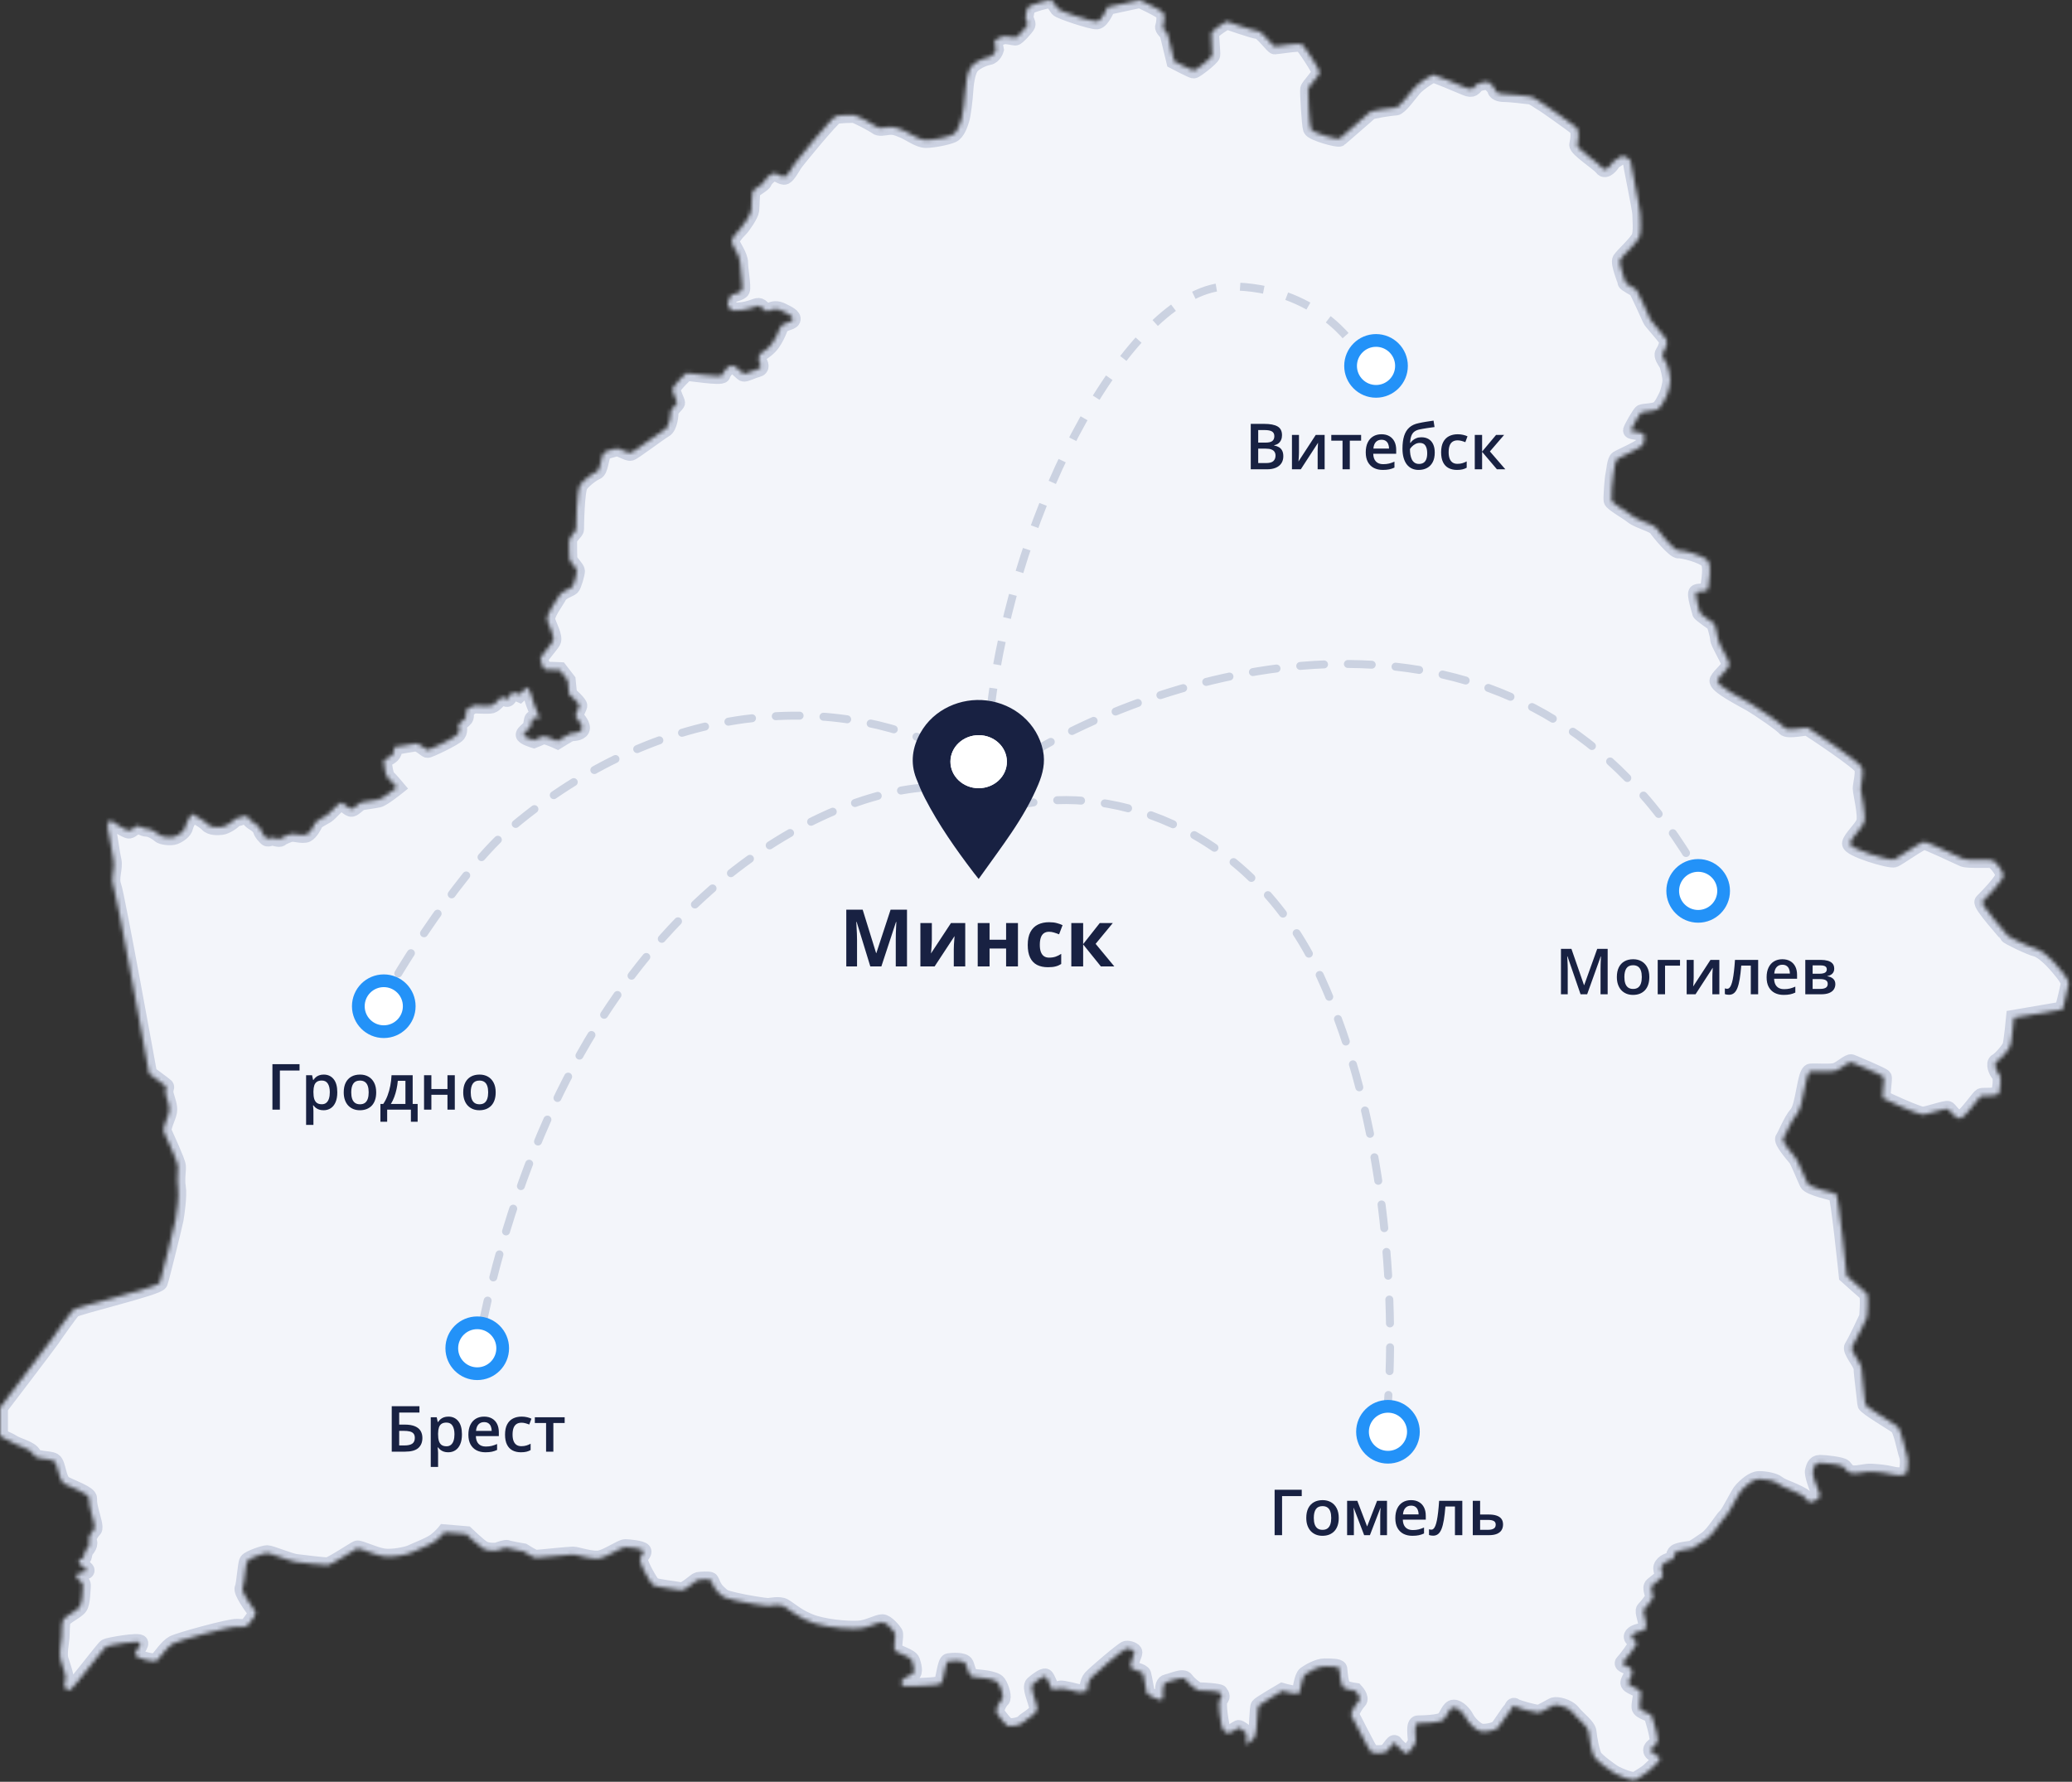 <svg width="521" height="448" viewBox="0 0 521 448" fill="none" xmlns="http://www.w3.org/2000/svg">
<rect x="0" y="0" width="521" height="448" fill="#333333" stroke="none"/>
<mask id="path-1-inside-1_2222_6255" fill="white">
<path d="M27.834 206.151C27.484 206.151 26.784 207.666 27.134 208.482C27.484 209.298 28.067 214.301 28.533 216.283C28.999 218.265 27.717 220.713 28.533 222.802C29.349 224.9 37.5 269.969 37.5 269.969C37.5 269.969 41.347 272.766 41.697 273.116C42.047 273.466 41.347 273.816 41.697 275.215C42.047 276.614 42.746 278.129 42.513 279.528C42.28 280.927 40.764 283.608 41.231 284.648C41.697 285.697 44.611 291.983 44.728 293.149C44.845 294.314 44.378 296.413 44.728 298.502C45.078 300.6 44.378 305.37 44.145 306.652C43.912 307.935 40.648 321.215 40.181 322.488C39.715 323.761 19.216 328.54 18.4 329.356C17.584 330.172 13.737 335.642 13.047 336.691C12.348 337.741 0 353.926 0 353.926V360.561C0 361.61 1.632 361.727 3.031 362.66C4.43 363.592 7.811 364.292 8.384 365.691C8.967 367.09 12.348 366.623 13.504 367.323C14.67 368.022 14.553 372.219 16.302 373.142C18.05 374.075 22.451 375.59 22.403 376.756C22.354 377.922 22.587 378.854 22.937 380.253C23.287 381.652 24.103 384.101 23.637 384.567C23.17 385.033 21.985 386.549 22.403 387.598C22.821 388.647 21.422 389.93 21.422 389.93C21.422 389.93 21.189 390.862 21.072 391.445C20.955 392.028 19.673 391.795 19.79 392.728C19.906 393.66 22.354 394.593 21.655 395.059C20.955 395.525 19.09 395.292 19.207 396.341C19.323 397.391 20.955 397.507 20.839 398.79C20.722 400.072 20.722 402.987 20.023 404.026C19.323 405.075 16.176 406.474 15.826 407.407C15.476 408.34 15.593 410.321 15.476 411.72C15.36 413.119 14.777 415.917 15.243 417.307C15.709 418.705 16.175 420.104 16.409 421.154C16.642 422.203 16.175 422.902 16.175 423.602C16.175 424.301 16.875 425.351 17.691 424.884C18.507 424.418 26.075 414.402 26.658 414.052C27.241 413.702 35.159 412.303 35.275 413.119C35.392 413.935 33.526 415.568 34.109 416.267C34.692 416.966 38.773 418.249 39.579 417.433C40.385 416.617 42.027 414.052 43.543 413.236C45.058 412.42 57.872 408.922 59.611 409.039C61.36 409.156 62.059 409.156 62.759 408.106C63.459 407.057 64.741 405.891 64.041 404.959C63.342 404.026 60.544 400.179 61.01 399.256C61.477 398.323 61.71 393.204 62.176 392.504C62.642 391.805 66.373 390.522 67.189 390.522C68.005 390.522 73.125 392.621 74.407 392.737C75.69 392.854 81.509 393.67 82.442 393.553C83.374 393.437 89.194 389.59 89.777 389.356C90.359 389.123 94.09 390.989 96.412 391.338C98.743 391.688 102.464 390.872 103.397 390.406C104.33 389.939 108.06 388.54 109.449 387.491C110.848 386.442 111.781 385.276 111.781 385.276L117.251 385.742C117.251 385.742 120.282 388.657 121.448 389.356C122.613 390.056 124.712 389.939 125.061 389.823C125.411 389.706 127.16 389.007 127.626 389.24C128.093 389.473 131.59 390.056 131.59 390.056C131.59 390.056 134.155 391.688 134.738 391.688C135.321 391.688 143.005 390.872 144.054 390.872C145.104 390.872 148.951 392.271 150.923 391.805C152.905 391.338 156.276 389.007 157.209 389.007C158.141 389.007 161.405 389.356 161.755 389.939C162.105 390.522 160.939 391.105 160.939 392.271C160.939 393.437 163.62 398.09 164.203 398.557C164.786 399.023 170.139 399.606 171.188 399.839C172.238 400.072 174.919 397.391 175.502 397.274C176.085 397.158 178.3 397.041 178.65 397.274C178.999 397.507 179.233 399.139 180.631 400.422C182.03 401.704 181.914 401.704 184.828 402.404C187.743 403.103 192.396 403.803 193.096 403.803C193.795 403.803 195.894 403.22 197.176 403.919C198.458 404.619 201.023 407.067 204.977 408.233C208.931 409.398 214.76 409.748 216.742 409.398C218.724 409.049 220.822 407.883 221.862 407.883C222.901 407.883 224.66 409.981 225.01 410.564C225.359 411.147 224.543 414.411 225.01 414.994C225.476 415.577 228.973 416.51 229.323 417.559C229.673 418.608 230.256 420.59 229.323 420.94C228.391 421.29 226.409 422.456 226.642 423.155C226.875 423.854 227.458 423.971 227.458 423.971C227.458 423.971 235.958 423.971 236.658 423.272C237.357 422.572 237.591 417.802 238.523 417.685C239.456 417.569 242.37 417.336 242.837 418.385C243.303 419.434 243.536 421.533 244.819 421.649C246.101 421.766 250.172 421.999 250.988 423.165C251.804 424.331 252.503 426.895 251.92 427.362C251.337 427.828 250.172 430.043 250.638 430.742C251.104 431.442 252.969 433.89 253.552 434.007C254.135 434.123 256.583 433.89 257.283 433.074C257.982 432.258 261.014 430.976 260.78 429.343C260.547 427.711 258.818 424.224 259.741 423.408C260.664 422.592 262.412 421.309 262.879 421.542C263.345 421.775 264.394 424.69 264.394 424.69C264.394 424.69 266.26 424.806 266.609 424.573C266.959 424.34 271.389 425.506 271.389 425.506L273.371 425.156C273.371 425.156 273.371 422.941 274.304 421.892C275.236 420.843 282.454 414.674 283.154 414.557C283.853 414.441 285.252 414.907 285.252 415.49C285.252 416.073 283.854 418.637 284.436 419.337C285.019 420.036 287.234 420.153 287.468 420.969C287.701 421.785 288.4 425.865 288.4 425.865C288.4 425.865 291.664 427.964 292.247 427.264C292.83 426.565 291.781 423.301 293.413 422.951C295.045 422.601 297.493 421.319 298.193 422.368C298.892 423.417 301.107 425.166 301.574 425.049C302.04 424.933 306.694 425.283 306.81 425.632C306.927 425.982 307.626 426.448 306.81 427.264C305.994 428.081 307.199 434.046 307.199 434.046C307.199 434.046 307.743 435.532 308.559 435.765C309.375 435.998 311.007 434.599 311.357 434.483C311.706 434.366 313.105 435.464 313.339 435.794C313.572 436.115 313.455 438.213 313.339 438.563C313.222 438.913 314.738 437.63 315.204 437.164C315.67 436.698 315.67 435.648 315.903 434.832C316.137 434.016 316.137 429.363 316.486 428.897C316.836 428.43 322.422 425.166 322.422 425.166C322.422 425.166 326.386 426.332 326.736 425.632C327.085 424.933 327.319 421.669 328.251 420.969C329.184 420.27 331.515 418.987 333.031 418.987C334.547 418.987 336.645 418.987 336.762 419.57C336.878 420.153 336.995 424 338.044 424.466C339.093 424.933 340.842 425.166 340.842 425.166C340.842 425.166 342.474 426.915 341.658 427.731C340.842 428.547 339.443 430.995 339.793 431.345C340.142 431.694 344.223 440.195 344.796 440.545C345.379 440.895 347.594 440.895 348.41 440.545C349.226 440.195 350.392 437.747 350.741 438.33C351.091 438.913 353.656 441.419 354.006 440.807C354.355 440.195 355.988 438.796 355.988 437.63C355.988 436.465 355.405 433.317 356.57 433.317C357.736 433.317 362.04 433.2 362.973 432.384C363.905 431.568 364.372 429.353 365.537 429.353C366.703 429.353 368.102 430.869 368.685 432.034C369.268 433.2 371.25 435.299 372.649 435.415C374.048 435.532 376.146 434.949 376.613 434.483C377.079 434.016 379.527 430.169 379.877 429.936C380.227 429.703 380.343 428.537 380.926 429.003C381.509 429.47 385.929 430.635 386.745 430.635C387.561 430.635 390.01 429.003 390.709 428.77C391.409 428.537 394.206 429.003 395.489 430.635C396.771 432.268 399.336 434.016 399.453 435.522C399.569 437.038 400.269 440.642 400.852 441.691C401.434 442.74 405.282 445.538 406.205 446.005C407.137 446.471 410.518 447.987 411.441 447.404C412.364 446.821 414.122 445.772 414.705 445.189C415.288 444.606 417.387 442.857 417.387 442.158C417.387 441.458 415.171 441.108 415.171 440.059C415.171 439.01 416.804 438.893 416.804 437.494C416.804 436.095 415.521 431.792 415.288 431.325C415.055 430.859 412.374 430.276 412.257 429.343C412.14 428.411 412.607 427.012 412.607 425.729C412.607 424.447 409.109 424.097 409.459 422.931C409.809 421.766 410.741 421.066 410.275 419.9C409.809 418.735 407.361 418.735 408.177 417.919C408.993 417.103 411.441 413.722 411.557 413.139C411.674 412.556 409.459 411.973 410.625 410.924C411.791 409.875 413.539 410.457 413.889 409.175C414.239 407.893 412.84 405.211 413.423 404.628C414.006 404.046 415.405 402.297 415.638 401.714C415.871 401.131 414.705 399.266 415.521 398.566C416.337 397.867 417.386 397.167 417.969 396.468C418.552 395.768 417.153 394.719 417.969 393.553C418.785 392.387 420.184 392.387 420.651 392.038C421.117 391.688 420.534 390.522 421.817 390.056C423.099 389.59 425.081 389.473 425.431 389.356C425.78 389.24 427.179 388.307 429.045 387.025C430.91 385.742 433.008 382.022 433.941 381.206C434.874 380.389 437.089 375.503 438.021 374.57C438.954 373.638 440.703 371.889 442.335 371.889C443.967 371.889 446.182 372.355 446.881 372.938C447.581 373.521 448.747 373.987 449.912 374.454C451.078 374.92 453.643 376.086 453.876 376.552C454.109 377.018 455.042 378.184 456.091 377.485C457.14 376.785 458.073 376.552 457.374 375.153C456.674 373.754 455.625 370.49 455.858 369.8C456.091 369.11 456.227 367.818 457.616 367.818C459.006 367.818 463.076 368.285 463.659 368.867C464.242 369.45 464.242 370.033 465.525 370.383C466.807 370.733 468.905 369.917 470.644 370.033C472.393 370.15 473.908 370.266 475.881 370.733C477.853 371.199 479.378 370.849 479.495 370.033C479.611 369.217 479.961 367.119 479.495 365.953C479.028 364.787 478.096 359.434 477.047 358.618C475.997 357.802 469.012 353.722 469.012 353.032C469.012 352.342 468.08 345.347 468.08 344.065C468.08 342.783 465.048 339.518 465.748 338.595C466.447 337.672 469.478 331.144 469.478 331.144C469.478 331.144 469.945 325.674 469.362 325.208C468.779 324.742 464.359 320.778 464.359 320.778C464.359 320.778 462.26 300.396 461.677 300.163C461.094 299.93 455.042 298.647 454.459 297.481C453.876 296.316 452.127 291.895 451.545 291.196C450.962 290.496 447.814 286.882 448.397 286.193C448.98 285.503 450.262 281.879 451.894 280.024C453.526 278.158 453.876 269.541 455.275 269.424C456.674 269.308 460.395 269.658 461.677 269.191C462.96 268.725 464.942 266.86 465.525 267.093C466.107 267.326 473.442 270.357 473.675 270.823C473.909 271.29 473.093 275.827 473.559 276.176C474.025 276.526 482.293 280.257 483.458 280.257C484.624 280.257 489.394 278.508 489.861 278.858C490.327 279.207 491.959 281.772 493.241 281.073C494.524 280.373 497.671 275.836 498.138 275.603C498.604 275.37 502.451 275.836 502.684 274.787C502.918 273.738 503.384 270.823 502.684 270.124C501.985 269.424 501.169 267.326 502.101 266.86C503.034 266.393 505.133 263.945 505.482 263.013C505.832 262.08 506.415 255.911 506.415 255.911L518.646 253.812C518.646 253.812 520.045 248.459 520.162 247.294C520.278 246.128 517.364 242.98 516.664 242.174C515.965 241.367 513.517 238.91 512.001 238.56C510.486 238.21 504.899 235.529 504.783 235.179C504.666 234.829 497.798 227.378 498.497 226.678C499.197 225.979 503.85 221.325 503.734 220.043C503.617 218.761 501.635 216.546 501.052 216.312C500.469 216.079 494.883 216.429 493.717 215.963C492.552 215.496 484.634 211.649 483.818 211.649C483.002 211.649 477.416 215.613 476.366 216.079C475.317 216.546 464.835 213.398 465.184 211.999C465.534 210.6 467.982 208.502 468.682 206.879C469.381 205.247 467.866 199.311 467.866 198.262C467.866 197.213 468.682 194.415 468.216 193.026C467.749 191.627 455.052 183.242 454.585 183.009C454.119 182.776 449.466 183.942 448.766 183.009C448.067 182.077 442.247 178.113 440.265 176.957C438.284 175.801 431.298 172.294 431.881 171.021C432.464 169.748 435.029 167.99 434.796 166.824C434.563 165.658 431.998 161.588 431.998 160.655C431.998 159.722 431.065 156.808 431.065 156.808C431.065 156.808 427.451 154.36 427.451 154.01C427.451 153.66 425.936 149.23 426.635 148.89C427.335 148.54 429.433 149.123 429.55 147.724C429.666 146.325 430.599 142.138 429.317 140.856C428.034 139.573 423.147 138.291 422.098 138.408C421.049 138.524 417.095 133.744 416.512 132.822C415.929 131.889 411.849 130.84 410.576 129.79C409.294 128.741 405.34 126.526 405.223 125.827C405.107 125.127 405.456 120.241 405.69 119.308C405.923 118.375 406.039 115.811 406.739 115.344C407.438 114.878 412.908 112.546 413.141 111.73C413.374 110.914 413.724 109.748 413.258 109.165C412.791 108.583 410.11 108.583 410.11 108.233C410.11 107.883 412.325 103.919 412.791 103.686C413.258 103.453 415.939 103.453 416.872 102.87C417.804 102.287 418.737 100.189 419.087 99.489C419.436 98.79 420.019 96.691 420.019 95.642C420.019 94.593 419.436 92.028 419.087 91.445C418.737 90.862 417.688 89.463 418.154 88.764C418.62 88.064 419.553 86.199 418.97 85.266C418.387 84.334 415.123 80.72 415.006 80.37C414.89 80.02 411.859 73.385 411.509 72.919C411.159 72.452 408.711 71.403 408.711 70.937C408.711 70.471 406.846 66.157 407.429 65.234C408.012 64.302 411.626 61.037 412.208 59.648C412.791 58.259 412.442 54.985 412.442 53.829C412.442 52.673 409.993 40.898 409.993 40.432C409.993 39.965 408.012 39.149 408.012 39.149C408.012 39.149 405.68 40.432 405.447 40.898C405.214 41.364 403.698 43.346 402.882 42.18C402.066 41.015 396.363 37.401 396.596 36.361C396.829 35.312 397.296 32.747 396.247 31.931C395.197 31.115 388.562 26.345 387.863 25.995C387.163 25.645 385.648 24.363 384.715 24.246C383.782 24.13 379.712 23.663 378.662 23.663C377.613 23.663 376.214 23.547 375.981 22.614C375.748 21.682 374.116 20.516 374.116 20.516C374.116 20.516 371.784 20.749 371.201 21.332C370.618 21.915 370.385 22.848 368.52 22.031C366.655 21.215 360.719 18.767 360.369 18.767C360.019 18.767 356.639 20.866 355.482 22.265C354.317 23.663 351.868 27.044 350.936 27.044C350.003 27.044 344.65 27.86 344.417 28.21C344.184 28.56 337.199 34.496 336.849 34.846C336.499 35.195 329.98 33.447 329.631 32.397C329.281 31.348 328.815 23.081 328.931 22.381C329.048 21.682 331.846 18.884 331.846 18.184C331.846 17.485 327.882 11.432 327.299 11.083C326.716 10.733 321.014 11.665 320.547 11.665C320.081 11.665 317.283 7.818 316.35 7.818C315.418 7.818 308.433 5.37 308.433 5.37C308.433 5.37 304.702 7.585 304.585 8.401C304.469 9.217 304.935 13.181 304.819 13.871C304.702 14.561 300.622 17.718 300.155 17.718C299.689 17.718 295.259 15.386 295.259 15.386C295.259 15.386 293.743 9.101 293.627 8.634C293.51 8.168 292.228 7.235 292.461 6.653C292.694 6.07 293.044 3.855 292.461 3.155C291.878 2.456 286.642 0.007 286.642 0.007L278.491 1.756C278.491 1.756 277.092 5.254 275.81 5.37C274.527 5.487 266.493 2.805 266.026 2.222C265.56 1.64 264.744 0.124 264.278 0.007C263.811 -0.109 259.041 1.173 258.575 1.756C258.109 2.339 257.992 3.505 257.876 4.204C257.759 4.904 258.575 5.72 258.342 6.303C258.109 6.886 255.777 9.45 255.311 9.45C254.845 9.45 253.679 9.101 252.746 9.101C251.813 9.101 250.065 10.033 250.065 10.383C250.065 10.733 250.414 12.482 250.414 12.482C250.414 12.482 249.948 14.114 248.666 14.347C247.383 14.58 244.819 15.629 244.003 17.028C243.186 18.427 242.837 20.992 242.72 22.964C242.604 24.936 242.137 28.783 241.787 29.949C241.438 31.115 240.738 33.33 239.456 33.913C238.173 34.496 234.56 35.195 232.821 35.195C231.082 35.195 228.973 33.563 227.118 32.747C225.262 31.931 224.437 31.814 223.387 31.931C222.338 32.048 221.056 32.397 220.356 31.814C219.657 31.232 215.236 28.9 214.653 28.9C214.071 28.9 211.039 28.9 210.107 29.25C209.174 29.599 200.324 40.315 199.741 41.248C199.158 42.18 198.109 44.046 197.409 44.395C196.71 44.745 195.311 43.346 194.495 43.579C193.679 43.812 192.396 44.978 192.163 45.678C191.93 46.377 189.482 47.543 189.249 48.126C189.016 48.709 189.016 51.856 188.899 52.906C188.782 53.955 186.801 56.87 186.101 57.569C185.402 58.268 183.769 60.017 184.003 60.95C184.236 61.882 186.101 64.331 186.101 66.07C186.101 67.809 186.917 72.122 186.567 72.938C186.218 73.754 184.003 73.871 183.653 74.454C183.303 75.037 182.604 76.785 183.303 77.252C184.003 77.718 183.42 78.068 184.819 78.068C186.218 78.068 187.267 77.951 188.782 77.485C190.298 77.018 190.764 76.552 191.58 77.368C192.396 78.184 192.629 78.417 193.562 78.068C194.495 77.718 195.311 77.485 196.71 78.184C198.109 78.884 199.624 79.583 199.275 80.399C198.925 81.215 196.71 80.982 196.127 82.498C195.544 84.013 194.961 85.179 194.145 86.345C193.329 87.511 191.813 88.56 191.347 88.793C190.881 89.026 190.648 90.309 190.881 90.891C191.114 91.474 191.813 92.524 190.414 92.873C189.015 93.223 187.383 94.156 186.917 93.923C186.451 93.689 184.702 91.591 183.769 91.941C182.837 92.29 181.904 93.456 181.671 94.272C181.438 95.088 173.17 93.689 172.704 93.806C172.238 93.923 169.207 97.187 169.09 97.77C168.973 98.353 170.256 100.917 170.256 101.267C170.256 101.617 168.624 102.899 168.624 103.599C168.624 104.298 168.39 107.329 167.108 108.029C165.826 108.728 159.424 113.615 158.607 113.848C157.791 114.081 155.693 112.449 154.76 112.799C153.828 113.149 152.079 113.265 151.613 114.198C151.146 115.13 150.913 118.278 149.981 118.628C149.048 118.978 146.833 120.61 145.9 121.892C144.968 123.175 144.851 132.375 144.851 133.074C144.851 133.774 143.102 134.823 143.102 136.105C143.102 137.388 143.102 140.302 143.219 140.768C143.335 141.235 145.084 142.983 145.084 143.566C145.084 144.149 144.268 147.18 143.802 147.647C143.335 148.113 141.12 148.696 140.538 149.862C139.955 151.027 137.157 154.641 137.623 156.031C138.089 157.43 139.605 160.228 139.022 161.267C138.439 162.316 135.874 165.114 135.874 165.581C135.874 166.047 136.457 168.378 137.39 168.378C138.323 168.378 140.771 168.495 140.771 168.495L142.753 171.06L143.102 174.557C143.102 174.557 145.784 176.889 145.667 177.472C145.551 178.055 144.385 179.92 144.851 180.386C145.317 180.853 146.716 182.485 146.25 183.417C145.784 184.35 144.035 184.35 143.685 184.35C143.335 184.35 140.188 186.332 140.188 186.332C140.188 186.332 136.923 184.816 136.341 185.166C135.758 185.516 134.242 186.099 134.242 186.099C134.242 186.099 131.561 185.283 131.677 184.7C131.794 184.117 132.843 183.534 133.31 182.834C133.776 182.135 133.543 180.853 134.009 180.619C134.475 180.386 135.641 180.853 135.641 180.503C135.641 180.153 134.242 177.355 133.776 175.383C133.31 173.401 132.493 172.818 132.493 172.818L130.628 174.567C130.628 174.567 129.346 173.984 128.88 174.101C128.413 174.217 128.063 175.616 127.597 175.733C127.131 175.849 126.431 175.033 125.965 175.383C125.499 175.733 124.449 177.132 123.633 177.365C122.817 177.598 119.553 177.365 119.203 177.365C118.854 177.365 117.105 178.647 117.105 178.647C117.105 178.647 117.338 180.163 116.988 180.629C116.639 181.095 115.24 182.145 115.24 182.145C115.24 182.145 115.822 183.66 115.123 184.593C114.424 185.526 107.788 188.673 107.438 188.557C107.089 188.44 105.34 186.924 104.757 186.924C104.174 186.924 99.054 187.857 99.054 187.857C99.054 187.857 99.404 189.023 98.588 189.839C97.772 190.655 96.49 190.888 96.49 191.355C96.49 191.821 96.956 195.085 97.422 195.435C97.889 195.785 99.754 198 99.754 198C99.754 198 96.256 200.798 95.207 201.031C94.158 201.264 91.477 201.614 90.894 201.73C90.311 201.847 89.145 203.246 88.446 203.362C87.746 203.479 86.58 201.963 85.881 201.847C85.181 201.73 83.083 204.412 82.15 204.994C81.218 205.577 79.469 206.393 79.236 206.976C79.003 207.559 78.07 209.308 77.137 209.774C76.205 210.241 73.99 209.541 73.29 209.658C72.591 209.774 70.959 210.474 70.609 210.823C70.259 211.173 68.743 210.59 68.394 210.59C68.044 210.59 67.344 211.173 66.878 210.59C66.412 210.007 65.946 209.774 65.596 208.725C65.246 207.676 63.964 206.976 63.614 206.743C63.264 206.51 62.798 206.16 62.448 205.577C62.099 204.994 61.049 205.111 60.583 205.461C60.117 205.811 59.067 205.694 58.834 206.16C58.601 206.627 56.736 207.792 55.803 207.909C54.87 208.026 53.005 208.142 52.189 207.209C51.373 206.277 48.225 204.645 48.225 204.645C48.225 204.645 46.826 206.743 46.593 207.909C46.36 209.075 44.845 210.007 43.912 210.357C42.979 210.707 40.648 210.474 40.065 209.891C39.482 209.308 37.85 208.375 36.917 208.375C35.984 208.375 35.052 207.559 34.469 207.676C33.886 207.792 33.187 208.725 32.487 208.842C31.788 208.958 27.824 206.277 27.824 206.277L27.834 206.151Z"/>
</mask>
<path d="M27.834 206.151C27.484 206.151 26.784 207.666 27.134 208.482C27.484 209.298 28.067 214.301 28.533 216.283C28.999 218.265 27.717 220.713 28.533 222.802C29.349 224.9 37.5 269.969 37.5 269.969C37.5 269.969 41.347 272.766 41.697 273.116C42.047 273.466 41.347 273.816 41.697 275.215C42.047 276.614 42.746 278.129 42.513 279.528C42.28 280.927 40.764 283.608 41.231 284.648C41.697 285.697 44.611 291.983 44.728 293.149C44.845 294.314 44.378 296.413 44.728 298.502C45.078 300.6 44.378 305.37 44.145 306.652C43.912 307.935 40.648 321.215 40.181 322.488C39.715 323.761 19.216 328.54 18.4 329.356C17.584 330.172 13.737 335.642 13.047 336.691C12.348 337.741 0 353.926 0 353.926V360.561C0 361.61 1.632 361.727 3.031 362.66C4.43 363.592 7.811 364.292 8.384 365.691C8.967 367.09 12.348 366.623 13.504 367.323C14.67 368.022 14.553 372.219 16.302 373.142C18.05 374.075 22.451 375.59 22.403 376.756C22.354 377.922 22.587 378.854 22.937 380.253C23.287 381.652 24.103 384.101 23.637 384.567C23.17 385.033 21.985 386.549 22.403 387.598C22.821 388.647 21.422 389.93 21.422 389.93C21.422 389.93 21.189 390.862 21.072 391.445C20.955 392.028 19.673 391.795 19.79 392.728C19.906 393.66 22.354 394.593 21.655 395.059C20.955 395.525 19.09 395.292 19.207 396.341C19.323 397.391 20.955 397.507 20.839 398.79C20.722 400.072 20.722 402.987 20.023 404.026C19.323 405.075 16.176 406.474 15.826 407.407C15.476 408.34 15.593 410.321 15.476 411.72C15.36 413.119 14.777 415.917 15.243 417.307C15.709 418.705 16.175 420.104 16.409 421.154C16.642 422.203 16.175 422.902 16.175 423.602C16.175 424.301 16.875 425.351 17.691 424.884C18.507 424.418 26.075 414.402 26.658 414.052C27.241 413.702 35.159 412.303 35.275 413.119C35.392 413.935 33.526 415.568 34.109 416.267C34.692 416.966 38.773 418.249 39.579 417.433C40.385 416.617 42.027 414.052 43.543 413.236C45.058 412.42 57.872 408.922 59.611 409.039C61.36 409.156 62.059 409.156 62.759 408.106C63.459 407.057 64.741 405.891 64.041 404.959C63.342 404.026 60.544 400.179 61.01 399.256C61.477 398.323 61.71 393.204 62.176 392.504C62.642 391.805 66.373 390.522 67.189 390.522C68.005 390.522 73.125 392.621 74.407 392.737C75.69 392.854 81.509 393.67 82.442 393.553C83.374 393.437 89.194 389.59 89.777 389.356C90.359 389.123 94.09 390.989 96.412 391.338C98.743 391.688 102.464 390.872 103.397 390.406C104.33 389.939 108.06 388.54 109.449 387.491C110.848 386.442 111.781 385.276 111.781 385.276L117.251 385.742C117.251 385.742 120.282 388.657 121.448 389.356C122.613 390.056 124.712 389.939 125.061 389.823C125.411 389.706 127.16 389.007 127.626 389.24C128.093 389.473 131.59 390.056 131.59 390.056C131.59 390.056 134.155 391.688 134.738 391.688C135.321 391.688 143.005 390.872 144.054 390.872C145.104 390.872 148.951 392.271 150.923 391.805C152.905 391.338 156.276 389.007 157.209 389.007C158.141 389.007 161.405 389.356 161.755 389.939C162.105 390.522 160.939 391.105 160.939 392.271C160.939 393.437 163.62 398.09 164.203 398.557C164.786 399.023 170.139 399.606 171.188 399.839C172.238 400.072 174.919 397.391 175.502 397.274C176.085 397.158 178.3 397.041 178.65 397.274C178.999 397.507 179.233 399.139 180.631 400.422C182.03 401.704 181.914 401.704 184.828 402.404C187.743 403.103 192.396 403.803 193.096 403.803C193.795 403.803 195.894 403.22 197.176 403.919C198.458 404.619 201.023 407.067 204.977 408.233C208.931 409.398 214.76 409.748 216.742 409.398C218.724 409.049 220.822 407.883 221.862 407.883C222.901 407.883 224.66 409.981 225.01 410.564C225.359 411.147 224.543 414.411 225.01 414.994C225.476 415.577 228.973 416.51 229.323 417.559C229.673 418.608 230.256 420.59 229.323 420.94C228.391 421.29 226.409 422.456 226.642 423.155C226.875 423.854 227.458 423.971 227.458 423.971C227.458 423.971 235.958 423.971 236.658 423.272C237.357 422.572 237.591 417.802 238.523 417.685C239.456 417.569 242.37 417.336 242.837 418.385C243.303 419.434 243.536 421.533 244.819 421.649C246.101 421.766 250.172 421.999 250.988 423.165C251.804 424.331 252.503 426.895 251.92 427.362C251.337 427.828 250.172 430.043 250.638 430.742C251.104 431.442 252.969 433.89 253.552 434.007C254.135 434.123 256.583 433.89 257.283 433.074C257.982 432.258 261.014 430.976 260.78 429.343C260.547 427.711 258.818 424.224 259.741 423.408C260.664 422.592 262.412 421.309 262.879 421.542C263.345 421.775 264.394 424.69 264.394 424.69C264.394 424.69 266.26 424.806 266.609 424.573C266.959 424.34 271.389 425.506 271.389 425.506L273.371 425.156C273.371 425.156 273.371 422.941 274.304 421.892C275.236 420.843 282.454 414.674 283.154 414.557C283.853 414.441 285.252 414.907 285.252 415.49C285.252 416.073 283.854 418.637 284.436 419.337C285.019 420.036 287.234 420.153 287.468 420.969C287.701 421.785 288.4 425.865 288.4 425.865C288.4 425.865 291.664 427.964 292.247 427.264C292.83 426.565 291.781 423.301 293.413 422.951C295.045 422.601 297.493 421.319 298.193 422.368C298.892 423.417 301.107 425.166 301.574 425.049C302.04 424.933 306.694 425.283 306.81 425.632C306.927 425.982 307.626 426.448 306.81 427.264C305.994 428.081 307.199 434.046 307.199 434.046C307.199 434.046 307.743 435.532 308.559 435.765C309.375 435.998 311.007 434.599 311.357 434.483C311.706 434.366 313.105 435.464 313.339 435.794C313.572 436.115 313.455 438.213 313.339 438.563C313.222 438.913 314.738 437.63 315.204 437.164C315.67 436.698 315.67 435.648 315.903 434.832C316.137 434.016 316.137 429.363 316.486 428.897C316.836 428.43 322.422 425.166 322.422 425.166C322.422 425.166 326.386 426.332 326.736 425.632C327.085 424.933 327.319 421.669 328.251 420.969C329.184 420.27 331.515 418.987 333.031 418.987C334.547 418.987 336.645 418.987 336.762 419.57C336.878 420.153 336.995 424 338.044 424.466C339.093 424.933 340.842 425.166 340.842 425.166C340.842 425.166 342.474 426.915 341.658 427.731C340.842 428.547 339.443 430.995 339.793 431.345C340.142 431.694 344.223 440.195 344.796 440.545C345.379 440.895 347.594 440.895 348.41 440.545C349.226 440.195 350.392 437.747 350.741 438.33C351.091 438.913 353.656 441.419 354.006 440.807C354.355 440.195 355.988 438.796 355.988 437.63C355.988 436.465 355.405 433.317 356.57 433.317C357.736 433.317 362.04 433.2 362.973 432.384C363.905 431.568 364.372 429.353 365.537 429.353C366.703 429.353 368.102 430.869 368.685 432.034C369.268 433.2 371.25 435.299 372.649 435.415C374.048 435.532 376.146 434.949 376.613 434.483C377.079 434.016 379.527 430.169 379.877 429.936C380.227 429.703 380.343 428.537 380.926 429.003C381.509 429.47 385.929 430.635 386.745 430.635C387.561 430.635 390.01 429.003 390.709 428.77C391.409 428.537 394.206 429.003 395.489 430.635C396.771 432.268 399.336 434.016 399.453 435.522C399.569 437.038 400.269 440.642 400.852 441.691C401.434 442.74 405.282 445.538 406.205 446.005C407.137 446.471 410.518 447.987 411.441 447.404C412.364 446.821 414.122 445.772 414.705 445.189C415.288 444.606 417.387 442.857 417.387 442.158C417.387 441.458 415.171 441.108 415.171 440.059C415.171 439.01 416.804 438.893 416.804 437.494C416.804 436.095 415.521 431.792 415.288 431.325C415.055 430.859 412.374 430.276 412.257 429.343C412.14 428.411 412.607 427.012 412.607 425.729C412.607 424.447 409.109 424.097 409.459 422.931C409.809 421.766 410.741 421.066 410.275 419.9C409.809 418.735 407.361 418.735 408.177 417.919C408.993 417.103 411.441 413.722 411.557 413.139C411.674 412.556 409.459 411.973 410.625 410.924C411.791 409.875 413.539 410.457 413.889 409.175C414.239 407.893 412.84 405.211 413.423 404.628C414.006 404.046 415.405 402.297 415.638 401.714C415.871 401.131 414.705 399.266 415.521 398.566C416.337 397.867 417.386 397.167 417.969 396.468C418.552 395.768 417.153 394.719 417.969 393.553C418.785 392.387 420.184 392.387 420.651 392.038C421.117 391.688 420.534 390.522 421.817 390.056C423.099 389.59 425.081 389.473 425.431 389.356C425.78 389.24 427.179 388.307 429.045 387.025C430.91 385.742 433.008 382.022 433.941 381.206C434.874 380.389 437.089 375.503 438.021 374.57C438.954 373.638 440.703 371.889 442.335 371.889C443.967 371.889 446.182 372.355 446.881 372.938C447.581 373.521 448.747 373.987 449.912 374.454C451.078 374.92 453.643 376.086 453.876 376.552C454.109 377.018 455.042 378.184 456.091 377.485C457.14 376.785 458.073 376.552 457.374 375.153C456.674 373.754 455.625 370.49 455.858 369.8C456.091 369.11 456.227 367.818 457.616 367.818C459.006 367.818 463.076 368.285 463.659 368.867C464.242 369.45 464.242 370.033 465.525 370.383C466.807 370.733 468.905 369.917 470.644 370.033C472.393 370.15 473.908 370.266 475.881 370.733C477.853 371.199 479.378 370.849 479.495 370.033C479.611 369.217 479.961 367.119 479.495 365.953C479.028 364.787 478.096 359.434 477.047 358.618C475.997 357.802 469.012 353.722 469.012 353.032C469.012 352.342 468.08 345.347 468.08 344.065C468.08 342.783 465.048 339.518 465.748 338.595C466.447 337.672 469.478 331.144 469.478 331.144C469.478 331.144 469.945 325.674 469.362 325.208C468.779 324.742 464.359 320.778 464.359 320.778C464.359 320.778 462.26 300.396 461.677 300.163C461.094 299.93 455.042 298.647 454.459 297.481C453.876 296.316 452.127 291.895 451.545 291.196C450.962 290.496 447.814 286.882 448.397 286.193C448.98 285.503 450.262 281.879 451.894 280.024C453.526 278.158 453.876 269.541 455.275 269.424C456.674 269.308 460.395 269.658 461.677 269.191C462.96 268.725 464.942 266.86 465.525 267.093C466.107 267.326 473.442 270.357 473.675 270.823C473.909 271.29 473.093 275.827 473.559 276.176C474.025 276.526 482.293 280.257 483.458 280.257C484.624 280.257 489.394 278.508 489.861 278.858C490.327 279.207 491.959 281.772 493.241 281.073C494.524 280.373 497.671 275.836 498.138 275.603C498.604 275.37 502.451 275.836 502.684 274.787C502.918 273.738 503.384 270.823 502.684 270.124C501.985 269.424 501.169 267.326 502.101 266.86C503.034 266.393 505.133 263.945 505.482 263.013C505.832 262.08 506.415 255.911 506.415 255.911L518.646 253.812C518.646 253.812 520.045 248.459 520.162 247.294C520.278 246.128 517.364 242.98 516.664 242.174C515.965 241.367 513.517 238.91 512.001 238.56C510.486 238.21 504.899 235.529 504.783 235.179C504.666 234.829 497.798 227.378 498.497 226.678C499.197 225.979 503.85 221.325 503.734 220.043C503.617 218.761 501.635 216.546 501.052 216.312C500.469 216.079 494.883 216.429 493.717 215.963C492.552 215.496 484.634 211.649 483.818 211.649C483.002 211.649 477.416 215.613 476.366 216.079C475.317 216.546 464.835 213.398 465.184 211.999C465.534 210.6 467.982 208.502 468.682 206.879C469.381 205.247 467.866 199.311 467.866 198.262C467.866 197.213 468.682 194.415 468.216 193.026C467.749 191.627 455.052 183.242 454.585 183.009C454.119 182.776 449.466 183.942 448.766 183.009C448.067 182.077 442.247 178.113 440.265 176.957C438.284 175.801 431.298 172.294 431.881 171.021C432.464 169.748 435.029 167.99 434.796 166.824C434.563 165.658 431.998 161.588 431.998 160.655C431.998 159.722 431.065 156.808 431.065 156.808C431.065 156.808 427.451 154.36 427.451 154.01C427.451 153.66 425.936 149.23 426.635 148.89C427.335 148.54 429.433 149.123 429.55 147.724C429.666 146.325 430.599 142.138 429.317 140.856C428.034 139.573 423.147 138.291 422.098 138.408C421.049 138.524 417.095 133.744 416.512 132.822C415.929 131.889 411.849 130.84 410.576 129.79C409.294 128.741 405.34 126.526 405.223 125.827C405.107 125.127 405.456 120.241 405.69 119.308C405.923 118.375 406.039 115.811 406.739 115.344C407.438 114.878 412.908 112.546 413.141 111.73C413.374 110.914 413.724 109.748 413.258 109.165C412.791 108.583 410.11 108.583 410.11 108.233C410.11 107.883 412.325 103.919 412.791 103.686C413.258 103.453 415.939 103.453 416.872 102.87C417.804 102.287 418.737 100.189 419.087 99.489C419.436 98.79 420.019 96.691 420.019 95.642C420.019 94.593 419.436 92.028 419.087 91.445C418.737 90.862 417.688 89.463 418.154 88.764C418.62 88.064 419.553 86.199 418.97 85.266C418.387 84.334 415.123 80.72 415.006 80.37C414.89 80.02 411.859 73.385 411.509 72.919C411.159 72.452 408.711 71.403 408.711 70.937C408.711 70.471 406.846 66.157 407.429 65.234C408.012 64.302 411.626 61.037 412.208 59.648C412.791 58.259 412.442 54.985 412.442 53.829C412.442 52.673 409.993 40.898 409.993 40.432C409.993 39.965 408.012 39.149 408.012 39.149C408.012 39.149 405.68 40.432 405.447 40.898C405.214 41.364 403.698 43.346 402.882 42.18C402.066 41.015 396.363 37.401 396.596 36.361C396.829 35.312 397.296 32.747 396.247 31.931C395.197 31.115 388.562 26.345 387.863 25.995C387.163 25.645 385.648 24.363 384.715 24.246C383.782 24.13 379.712 23.663 378.662 23.663C377.613 23.663 376.214 23.547 375.981 22.614C375.748 21.682 374.116 20.516 374.116 20.516C374.116 20.516 371.784 20.749 371.201 21.332C370.618 21.915 370.385 22.848 368.52 22.031C366.655 21.215 360.719 18.767 360.369 18.767C360.019 18.767 356.639 20.866 355.482 22.265C354.317 23.663 351.868 27.044 350.936 27.044C350.003 27.044 344.65 27.86 344.417 28.21C344.184 28.56 337.199 34.496 336.849 34.846C336.499 35.195 329.98 33.447 329.631 32.397C329.281 31.348 328.815 23.081 328.931 22.381C329.048 21.682 331.846 18.884 331.846 18.184C331.846 17.485 327.882 11.432 327.299 11.083C326.716 10.733 321.014 11.665 320.547 11.665C320.081 11.665 317.283 7.818 316.35 7.818C315.418 7.818 308.433 5.37 308.433 5.37C308.433 5.37 304.702 7.585 304.585 8.401C304.469 9.217 304.935 13.181 304.819 13.871C304.702 14.561 300.622 17.718 300.155 17.718C299.689 17.718 295.259 15.386 295.259 15.386C295.259 15.386 293.743 9.101 293.627 8.634C293.51 8.168 292.228 7.235 292.461 6.653C292.694 6.07 293.044 3.855 292.461 3.155C291.878 2.456 286.642 0.007 286.642 0.007L278.491 1.756C278.491 1.756 277.092 5.254 275.81 5.37C274.527 5.487 266.493 2.805 266.026 2.222C265.56 1.64 264.744 0.124 264.278 0.007C263.811 -0.109 259.041 1.173 258.575 1.756C258.109 2.339 257.992 3.505 257.876 4.204C257.759 4.904 258.575 5.72 258.342 6.303C258.109 6.886 255.777 9.45 255.311 9.45C254.845 9.45 253.679 9.101 252.746 9.101C251.813 9.101 250.065 10.033 250.065 10.383C250.065 10.733 250.414 12.482 250.414 12.482C250.414 12.482 249.948 14.114 248.666 14.347C247.383 14.58 244.819 15.629 244.003 17.028C243.186 18.427 242.837 20.992 242.72 22.964C242.604 24.936 242.137 28.783 241.787 29.949C241.438 31.115 240.738 33.33 239.456 33.913C238.173 34.496 234.56 35.195 232.821 35.195C231.082 35.195 228.973 33.563 227.118 32.747C225.262 31.931 224.437 31.814 223.387 31.931C222.338 32.048 221.056 32.397 220.356 31.814C219.657 31.232 215.236 28.9 214.653 28.9C214.071 28.9 211.039 28.9 210.107 29.25C209.174 29.599 200.324 40.315 199.741 41.248C199.158 42.18 198.109 44.046 197.409 44.395C196.71 44.745 195.311 43.346 194.495 43.579C193.679 43.812 192.396 44.978 192.163 45.678C191.93 46.377 189.482 47.543 189.249 48.126C189.016 48.709 189.016 51.856 188.899 52.906C188.782 53.955 186.801 56.87 186.101 57.569C185.402 58.268 183.769 60.017 184.003 60.95C184.236 61.882 186.101 64.331 186.101 66.07C186.101 67.809 186.917 72.122 186.567 72.938C186.218 73.754 184.003 73.871 183.653 74.454C183.303 75.037 182.604 76.785 183.303 77.252C184.003 77.718 183.42 78.068 184.819 78.068C186.218 78.068 187.267 77.951 188.782 77.485C190.298 77.018 190.764 76.552 191.58 77.368C192.396 78.184 192.629 78.417 193.562 78.068C194.495 77.718 195.311 77.485 196.71 78.184C198.109 78.884 199.624 79.583 199.275 80.399C198.925 81.215 196.71 80.982 196.127 82.498C195.544 84.013 194.961 85.179 194.145 86.345C193.329 87.511 191.813 88.56 191.347 88.793C190.881 89.026 190.648 90.309 190.881 90.891C191.114 91.474 191.813 92.524 190.414 92.873C189.015 93.223 187.383 94.156 186.917 93.923C186.451 93.689 184.702 91.591 183.769 91.941C182.837 92.29 181.904 93.456 181.671 94.272C181.438 95.088 173.17 93.689 172.704 93.806C172.238 93.923 169.207 97.187 169.09 97.77C168.973 98.353 170.256 100.917 170.256 101.267C170.256 101.617 168.624 102.899 168.624 103.599C168.624 104.298 168.39 107.329 167.108 108.029C165.826 108.728 159.424 113.615 158.607 113.848C157.791 114.081 155.693 112.449 154.76 112.799C153.828 113.149 152.079 113.265 151.613 114.198C151.146 115.13 150.913 118.278 149.981 118.628C149.048 118.978 146.833 120.61 145.9 121.892C144.968 123.175 144.851 132.375 144.851 133.074C144.851 133.774 143.102 134.823 143.102 136.105C143.102 137.388 143.102 140.302 143.219 140.768C143.335 141.235 145.084 142.983 145.084 143.566C145.084 144.149 144.268 147.18 143.802 147.647C143.335 148.113 141.12 148.696 140.538 149.862C139.955 151.027 137.157 154.641 137.623 156.031C138.089 157.43 139.605 160.228 139.022 161.267C138.439 162.316 135.874 165.114 135.874 165.581C135.874 166.047 136.457 168.378 137.39 168.378C138.323 168.378 140.771 168.495 140.771 168.495L142.753 171.06L143.102 174.557C143.102 174.557 145.784 176.889 145.667 177.472C145.551 178.055 144.385 179.92 144.851 180.386C145.317 180.853 146.716 182.485 146.25 183.417C145.784 184.35 144.035 184.35 143.685 184.35C143.335 184.35 140.188 186.332 140.188 186.332C140.188 186.332 136.923 184.816 136.341 185.166C135.758 185.516 134.242 186.099 134.242 186.099C134.242 186.099 131.561 185.283 131.677 184.7C131.794 184.117 132.843 183.534 133.31 182.834C133.776 182.135 133.543 180.853 134.009 180.619C134.475 180.386 135.641 180.853 135.641 180.503C135.641 180.153 134.242 177.355 133.776 175.383C133.31 173.401 132.493 172.818 132.493 172.818L130.628 174.567C130.628 174.567 129.346 173.984 128.88 174.101C128.413 174.217 128.063 175.616 127.597 175.733C127.131 175.849 126.431 175.033 125.965 175.383C125.499 175.733 124.449 177.132 123.633 177.365C122.817 177.598 119.553 177.365 119.203 177.365C118.854 177.365 117.105 178.647 117.105 178.647C117.105 178.647 117.338 180.163 116.988 180.629C116.639 181.095 115.24 182.145 115.24 182.145C115.24 182.145 115.822 183.66 115.123 184.593C114.424 185.526 107.788 188.673 107.438 188.557C107.089 188.44 105.34 186.924 104.757 186.924C104.174 186.924 99.054 187.857 99.054 187.857C99.054 187.857 99.404 189.023 98.588 189.839C97.772 190.655 96.49 190.888 96.49 191.355C96.49 191.821 96.956 195.085 97.422 195.435C97.889 195.785 99.754 198 99.754 198C99.754 198 96.256 200.798 95.207 201.031C94.158 201.264 91.477 201.614 90.894 201.73C90.311 201.847 89.145 203.246 88.446 203.362C87.746 203.479 86.58 201.963 85.881 201.847C85.181 201.73 83.083 204.412 82.15 204.994C81.218 205.577 79.469 206.393 79.236 206.976C79.003 207.559 78.07 209.308 77.137 209.774C76.205 210.241 73.99 209.541 73.29 209.658C72.591 209.774 70.959 210.474 70.609 210.823C70.259 211.173 68.743 210.59 68.394 210.59C68.044 210.59 67.344 211.173 66.878 210.59C66.412 210.007 65.946 209.774 65.596 208.725C65.246 207.676 63.964 206.976 63.614 206.743C63.264 206.51 62.798 206.16 62.448 205.577C62.099 204.994 61.049 205.111 60.583 205.461C60.117 205.811 59.067 205.694 58.834 206.16C58.601 206.627 56.736 207.792 55.803 207.909C54.87 208.026 53.005 208.142 52.189 207.209C51.373 206.277 48.225 204.645 48.225 204.645C48.225 204.645 46.826 206.743 46.593 207.909C46.36 209.075 44.845 210.007 43.912 210.357C42.979 210.707 40.648 210.474 40.065 209.891C39.482 209.308 37.85 208.375 36.917 208.375C35.984 208.375 35.052 207.559 34.469 207.676C33.886 207.792 33.187 208.725 32.487 208.842C31.788 208.958 27.824 206.277 27.824 206.277L27.834 206.151Z" fill="#F3F5FA" stroke="#CCD2E2" stroke-width="4" mask="url(#path-1-inside-1_2222_6255)"/>
<path d="M249 179.001C255 126.001 285.184 72 309 72C331 72 340.667 87.001 341 88.001" stroke="#CBD2E1" stroke-width="2" stroke-dasharray="6 6"/>
<path d="M259 189.5C295.833 167.5 380.7 142.2 425.5 217" stroke="#CBD2E1" stroke-width="2" stroke-linecap="round" stroke-dasharray="6 6"/>
<path d="M254 203C276.833 196.5 314 206.499 332 245.5C348.644 281.563 350.833 327.5 349 352.5" stroke="#CBD2E1" stroke-width="2" stroke-linecap="round" stroke-dasharray="6 6"/>
<path d="M236 187.501C205 173.5 163.5 177.999 127.5 208.998C114.837 219.902 95.5 251.167 96.5 252" stroke="#CBD2E1" stroke-width="2" stroke-linecap="round" stroke-dasharray="6 6"/>
<path d="M232.5 198C204.667 200 143.5 229.6 121.5 332" stroke="#CBD2E1" stroke-width="2" stroke-linecap="round" stroke-dasharray="6 6"/>
<path d="M246.08 221C245.671 220.487 245.288 220.019 244.921 219.54C240.339 213.535 236.017 207.376 232.579 200.714C231.743 199.096 231.044 197.411 230.384 195.721C228.84 191.763 229.397 187.933 231.443 184.272C234.794 178.273 241.658 175.349 248.059 176.122C255.056 176.967 260.861 181.904 262.266 188.752C262.878 191.731 262.223 194.516 261.069 197.261C259.264 201.559 256.892 205.582 254.269 209.469C251.987 212.85 249.55 216.141 247.18 219.471C246.829 219.962 246.474 220.452 246.08 221ZM253.18 191.529C253.187 187.846 250.037 184.863 246.13 184.85C242.189 184.839 238.989 187.818 238.984 191.503C238.979 195.171 242.15 198.169 246.047 198.182C249.993 198.195 253.175 195.229 253.182 191.527L253.18 191.529Z" fill="#182142"/>
<path d="M253.18 191.529C253.187 187.846 250.037 184.863 246.13 184.85C242.189 184.839 238.989 187.818 238.984 191.503C238.979 195.171 242.15 198.169 246.047 198.182C249.993 198.195 253.175 195.229 253.182 191.527L253.18 191.529Z" fill="white"/>
<path d="M218.842 243L215.404 231.799H215.316C215.329 232.066 215.349 232.469 215.375 233.01C215.408 233.544 215.437 234.113 215.463 234.719C215.489 235.324 215.502 235.871 215.502 236.359V243H212.797V228.723H216.918L220.297 239.641H220.355L223.939 228.723H228.061V243H225.238V236.242C225.238 235.793 225.245 235.275 225.258 234.689C225.277 234.104 225.3 233.547 225.326 233.02C225.352 232.486 225.372 232.085 225.385 231.818H225.297L221.615 243H218.842ZM234.311 232.082V236.398C234.311 236.62 234.301 236.9 234.281 237.238C234.268 237.57 234.249 237.909 234.223 238.254C234.197 238.599 234.171 238.908 234.145 239.182C234.118 239.455 234.099 239.641 234.086 239.738L239.125 232.082H242.709V243H239.828V238.645C239.828 238.286 239.841 237.893 239.867 237.463C239.893 237.027 239.923 236.617 239.955 236.232C239.988 235.848 240.01 235.559 240.023 235.363L235.004 243H231.43V232.082H234.311ZM248.822 232.082V236.281H252.982V232.082H255.961V243H252.982V238.498H248.822V243H245.844V232.082H248.822ZM263.52 243.195C262.439 243.195 261.518 243 260.756 242.609C259.994 242.212 259.415 241.6 259.018 240.773C258.62 239.947 258.422 238.889 258.422 237.6C258.422 236.265 258.646 235.178 259.096 234.338C259.551 233.492 260.18 232.87 260.98 232.473C261.788 232.076 262.722 231.877 263.783 231.877C264.538 231.877 265.189 231.952 265.736 232.102C266.29 232.245 266.771 232.417 267.182 232.619L266.303 234.924C265.834 234.735 265.398 234.582 264.994 234.465C264.59 234.341 264.187 234.279 263.783 234.279C263.262 234.279 262.829 234.403 262.484 234.65C262.139 234.891 261.882 235.256 261.713 235.744C261.544 236.232 261.459 236.844 261.459 237.58C261.459 238.303 261.55 238.902 261.732 239.377C261.915 239.852 262.178 240.207 262.523 240.441C262.868 240.669 263.288 240.783 263.783 240.783C264.402 240.783 264.952 240.702 265.434 240.539C265.915 240.37 266.384 240.135 266.84 239.836V242.385C266.384 242.671 265.906 242.876 265.404 243C264.91 243.13 264.281 243.195 263.52 243.195ZM276.537 232.082H279.818L275.492 237.316L280.199 243H276.82L272.357 237.463V243H269.379V232.082H272.357V237.385L276.537 232.082Z" fill="#182142"/>
<circle cx="346" cy="92" r="6.4" fill="white" stroke="#2392F8" stroke-width="3.2"/>
<path d="M314.5 106.578H317.898C319.372 106.578 320.484 106.792 321.234 107.219C321.984 107.646 322.359 108.383 322.359 109.43C322.359 109.867 322.281 110.263 322.125 110.617C321.974 110.966 321.753 111.255 321.461 111.484C321.169 111.708 320.81 111.859 320.383 111.938V112.016C320.826 112.094 321.219 112.232 321.562 112.43C321.911 112.628 322.185 112.911 322.383 113.281C322.586 113.651 322.688 114.13 322.688 114.719C322.688 115.417 322.521 116.01 322.188 116.5C321.859 116.99 321.388 117.362 320.773 117.617C320.164 117.872 319.44 118 318.602 118H314.5V106.578ZM316.375 111.289H318.172C319.021 111.289 319.609 111.151 319.938 110.875C320.266 110.599 320.43 110.195 320.43 109.664C320.43 109.122 320.234 108.732 319.844 108.492C319.458 108.253 318.844 108.133 318 108.133H316.375V111.289ZM316.375 112.805V116.43H318.352C319.227 116.43 319.841 116.26 320.195 115.922C320.549 115.583 320.727 115.125 320.727 114.547C320.727 114.193 320.646 113.885 320.484 113.625C320.328 113.365 320.07 113.164 319.711 113.023C319.352 112.878 318.867 112.805 318.258 112.805H316.375ZM326.625 109.352V113.766C326.625 113.906 326.62 114.086 326.609 114.305C326.604 114.518 326.594 114.742 326.578 114.977C326.562 115.206 326.547 115.417 326.531 115.609C326.516 115.802 326.503 115.945 326.492 116.039L330.844 109.352H333.078V118H331.32V113.633C331.32 113.404 331.326 113.138 331.336 112.836C331.352 112.534 331.367 112.242 331.383 111.961C331.404 111.68 331.417 111.466 331.422 111.32L327.086 118H324.859V109.352H326.625ZM342.25 110.797H339.406V118H337.578V110.797H334.75V109.352H342.25V110.797ZM347.367 109.188C348.138 109.188 348.799 109.346 349.352 109.664C349.904 109.982 350.328 110.432 350.625 111.016C350.922 111.599 351.07 112.297 351.07 113.109V114.094H345.297C345.318 114.932 345.542 115.578 345.969 116.031C346.401 116.484 347.005 116.711 347.781 116.711C348.333 116.711 348.828 116.659 349.266 116.555C349.708 116.445 350.164 116.286 350.633 116.078V117.57C350.201 117.773 349.76 117.922 349.312 118.016C348.865 118.109 348.328 118.156 347.703 118.156C346.854 118.156 346.107 117.992 345.461 117.664C344.82 117.331 344.318 116.836 343.953 116.18C343.594 115.523 343.414 114.708 343.414 113.734C343.414 112.766 343.578 111.943 343.906 111.266C344.234 110.589 344.695 110.073 345.289 109.719C345.883 109.365 346.576 109.188 347.367 109.188ZM347.367 110.57C346.789 110.57 346.32 110.758 345.961 111.133C345.607 111.508 345.398 112.057 345.336 112.781H349.273C349.268 112.349 349.195 111.966 349.055 111.633C348.919 111.299 348.711 111.039 348.43 110.852C348.154 110.664 347.799 110.57 347.367 110.57ZM352.648 112.812C352.648 111.557 352.786 110.49 353.062 109.609C353.339 108.729 353.773 108.023 354.367 107.492C354.961 106.961 355.732 106.599 356.68 106.406C357.294 106.266 357.919 106.146 358.555 106.047C359.19 105.948 359.826 105.852 360.461 105.758L360.711 107.375C360.414 107.411 360.096 107.456 359.758 107.508C359.419 107.555 359.078 107.604 358.734 107.656C358.396 107.708 358.07 107.763 357.758 107.82C357.451 107.872 357.174 107.924 356.93 107.977C356.44 108.081 356.026 108.253 355.688 108.492C355.354 108.727 355.094 109.07 354.906 109.523C354.719 109.977 354.607 110.581 354.57 111.336H354.672C354.812 111.122 355.008 110.909 355.258 110.695C355.508 110.482 355.81 110.305 356.164 110.164C356.523 110.018 356.932 109.945 357.391 109.945C358.109 109.945 358.719 110.096 359.219 110.398C359.724 110.701 360.107 111.138 360.367 111.711C360.633 112.284 360.766 112.974 360.766 113.781C360.766 114.745 360.594 115.552 360.25 116.203C359.911 116.849 359.438 117.336 358.828 117.664C358.219 117.992 357.508 118.156 356.695 118.156C356.07 118.156 355.508 118.039 355.008 117.805C354.513 117.57 354.089 117.227 353.734 116.773C353.385 116.315 353.117 115.755 352.93 115.094C352.742 114.427 352.648 113.667 352.648 112.812ZM356.82 116.648C357.237 116.648 357.596 116.56 357.898 116.383C358.206 116.206 358.443 115.919 358.609 115.523C358.781 115.128 358.867 114.604 358.867 113.953C358.867 113.151 358.721 112.521 358.43 112.062C358.143 111.599 357.669 111.367 357.008 111.367C356.602 111.367 356.229 111.458 355.891 111.641C355.552 111.823 355.266 112.036 355.031 112.281C354.797 112.521 354.63 112.732 354.531 112.914C354.531 113.388 354.565 113.846 354.633 114.289C354.706 114.732 354.826 115.133 354.992 115.492C355.164 115.846 355.398 116.128 355.695 116.336C355.992 116.544 356.367 116.648 356.82 116.648ZM366.359 118.156C365.542 118.156 364.833 117.997 364.234 117.68C363.635 117.362 363.174 116.875 362.852 116.219C362.529 115.562 362.367 114.729 362.367 113.719C362.367 112.667 362.544 111.807 362.898 111.141C363.253 110.474 363.742 109.982 364.367 109.664C364.997 109.346 365.719 109.188 366.531 109.188C367.047 109.188 367.513 109.24 367.93 109.344C368.352 109.443 368.708 109.565 369 109.711L368.453 111.18C368.135 111.049 367.81 110.94 367.477 110.852C367.143 110.763 366.823 110.719 366.516 110.719C366.01 110.719 365.589 110.831 365.25 111.055C364.917 111.279 364.667 111.612 364.5 112.055C364.339 112.497 364.258 113.047 364.258 113.703C364.258 114.339 364.341 114.875 364.508 115.312C364.674 115.745 364.922 116.073 365.25 116.297C365.578 116.516 365.982 116.625 366.461 116.625C366.935 116.625 367.359 116.568 367.734 116.453C368.109 116.339 368.464 116.19 368.797 116.008V117.602C368.469 117.789 368.117 117.927 367.742 118.016C367.367 118.109 366.906 118.156 366.359 118.156ZM376.188 109.352H378.211L374.633 113.508L378.516 118H376.398L372.672 113.609V118H370.828V109.352H372.672V113.547L376.188 109.352Z" fill="#182142"/>
<circle cx="427" cy="224" r="6.4" fill="white" stroke="#2392F8" stroke-width="3.2"/>
<path d="M397.43 250L394.141 240.461H394.07C394.086 240.674 394.104 240.966 394.125 241.336C394.146 241.706 394.164 242.102 394.18 242.523C394.195 242.945 394.203 243.349 394.203 243.734V250H392.5V238.578H395.133L398.297 247.695H398.344L401.617 238.578H404.242V250H402.453V243.641C402.453 243.292 402.458 242.914 402.469 242.508C402.484 242.102 402.5 241.716 402.516 241.352C402.536 240.987 402.552 240.695 402.562 240.477H402.5L399.086 250H397.43ZM414.719 245.656C414.719 246.375 414.625 247.013 414.438 247.57C414.25 248.128 413.977 248.599 413.617 248.984C413.258 249.365 412.826 249.656 412.32 249.859C411.815 250.057 411.245 250.156 410.609 250.156C410.016 250.156 409.471 250.057 408.977 249.859C408.482 249.656 408.052 249.365 407.688 248.984C407.328 248.599 407.049 248.128 406.852 247.57C406.654 247.013 406.555 246.375 406.555 245.656C406.555 244.703 406.719 243.896 407.047 243.234C407.38 242.568 407.854 242.06 408.469 241.711C409.083 241.362 409.815 241.188 410.664 241.188C411.461 241.188 412.164 241.362 412.773 241.711C413.383 242.06 413.859 242.568 414.203 243.234C414.547 243.901 414.719 244.708 414.719 245.656ZM408.445 245.656C408.445 246.286 408.521 246.826 408.672 247.273C408.828 247.721 409.068 248.065 409.391 248.305C409.714 248.539 410.13 248.656 410.641 248.656C411.151 248.656 411.568 248.539 411.891 248.305C412.214 248.065 412.451 247.721 412.602 247.273C412.753 246.826 412.828 246.286 412.828 245.656C412.828 245.026 412.753 244.492 412.602 244.055C412.451 243.612 412.214 243.276 411.891 243.047C411.568 242.812 411.148 242.695 410.633 242.695C409.872 242.695 409.318 242.951 408.969 243.461C408.62 243.971 408.445 244.703 408.445 245.656ZM422.438 241.352V242.797H418.672V250H416.828V241.352H422.438ZM425.875 241.352V245.766C425.875 245.906 425.87 246.086 425.859 246.305C425.854 246.518 425.844 246.742 425.828 246.977C425.812 247.206 425.797 247.417 425.781 247.609C425.766 247.802 425.753 247.945 425.742 248.039L430.094 241.352H432.328V250H430.57V245.633C430.57 245.404 430.576 245.138 430.586 244.836C430.602 244.534 430.617 244.242 430.633 243.961C430.654 243.68 430.667 243.466 430.672 243.32L426.336 250H424.109V241.352H425.875ZM442.086 250H440.234V242.789H437.836C437.732 244.102 437.602 245.224 437.445 246.156C437.289 247.089 437.094 247.849 436.859 248.438C436.625 249.021 436.336 249.448 435.992 249.719C435.648 249.99 435.234 250.125 434.75 250.125C434.536 250.125 434.344 250.109 434.172 250.078C434 250.052 433.846 250.01 433.711 249.953V248.508C433.799 248.539 433.896 248.565 434 248.586C434.104 248.607 434.211 248.617 434.32 248.617C434.513 248.617 434.69 248.539 434.852 248.383C435.018 248.221 435.172 247.969 435.312 247.625C435.453 247.281 435.581 246.828 435.695 246.266C435.81 245.698 435.914 245.01 436.008 244.203C436.102 243.391 436.185 242.44 436.258 241.352H442.086V250ZM448.164 241.188C448.935 241.188 449.596 241.346 450.148 241.664C450.701 241.982 451.125 242.432 451.422 243.016C451.719 243.599 451.867 244.297 451.867 245.109V246.094H446.094C446.115 246.932 446.339 247.578 446.766 248.031C447.198 248.484 447.802 248.711 448.578 248.711C449.13 248.711 449.625 248.659 450.062 248.555C450.505 248.445 450.961 248.286 451.43 248.078V249.57C450.997 249.773 450.557 249.922 450.109 250.016C449.661 250.109 449.125 250.156 448.5 250.156C447.651 250.156 446.904 249.992 446.258 249.664C445.617 249.331 445.115 248.836 444.75 248.18C444.391 247.523 444.211 246.708 444.211 245.734C444.211 244.766 444.375 243.943 444.703 243.266C445.031 242.589 445.492 242.073 446.086 241.719C446.68 241.365 447.372 241.188 448.164 241.188ZM448.164 242.57C447.586 242.57 447.117 242.758 446.758 243.133C446.404 243.508 446.195 244.057 446.133 244.781H450.07C450.065 244.349 449.992 243.966 449.852 243.633C449.716 243.299 449.508 243.039 449.227 242.852C448.951 242.664 448.596 242.57 448.164 242.57ZM461.211 243.57C461.211 244.07 461.057 244.479 460.75 244.797C460.448 245.109 460.031 245.315 459.5 245.414V245.477C460.068 245.549 460.542 245.75 460.922 246.078C461.302 246.406 461.492 246.862 461.492 247.445C461.492 247.94 461.367 248.38 461.117 248.766C460.872 249.146 460.482 249.448 459.945 249.672C459.414 249.891 458.719 250 457.859 250H453.938V241.352H457.844C458.49 241.352 459.065 241.422 459.57 241.562C460.081 241.703 460.482 241.935 460.773 242.258C461.065 242.581 461.211 243.018 461.211 243.57ZM459.578 247.383C459.578 246.956 459.414 246.648 459.086 246.461C458.763 246.273 458.289 246.18 457.664 246.18H455.781V248.648H457.703C458.286 248.648 458.745 248.552 459.078 248.359C459.411 248.161 459.578 247.836 459.578 247.383ZM459.344 243.734C459.344 243.396 459.216 243.146 458.961 242.984C458.706 242.818 458.305 242.734 457.758 242.734H455.781V244.828H457.508C458.112 244.828 458.568 244.742 458.875 244.57C459.188 244.393 459.344 244.115 459.344 243.734Z" fill="#182142"/>
<circle cx="349" cy="360" r="6.4" fill="white" stroke="#2392F8" stroke-width="3.2"/>
<path d="M327.32 374.578V376.172H322.375V386H320.5V374.578H327.32ZM336.625 381.656C336.625 382.375 336.531 383.013 336.344 383.57C336.156 384.128 335.883 384.599 335.523 384.984C335.164 385.365 334.732 385.656 334.227 385.859C333.721 386.057 333.151 386.156 332.516 386.156C331.922 386.156 331.378 386.057 330.883 385.859C330.388 385.656 329.958 385.365 329.594 384.984C329.234 384.599 328.956 384.128 328.758 383.57C328.56 383.013 328.461 382.375 328.461 381.656C328.461 380.703 328.625 379.896 328.953 379.234C329.286 378.568 329.76 378.06 330.375 377.711C330.99 377.362 331.721 377.188 332.57 377.188C333.367 377.188 334.07 377.362 334.68 377.711C335.289 378.06 335.766 378.568 336.109 379.234C336.453 379.901 336.625 380.708 336.625 381.656ZM330.352 381.656C330.352 382.286 330.427 382.826 330.578 383.273C330.734 383.721 330.974 384.065 331.297 384.305C331.62 384.539 332.036 384.656 332.547 384.656C333.057 384.656 333.474 384.539 333.797 384.305C334.12 384.065 334.357 383.721 334.508 383.273C334.659 382.826 334.734 382.286 334.734 381.656C334.734 381.026 334.659 380.492 334.508 380.055C334.357 379.612 334.12 379.276 333.797 379.047C333.474 378.812 333.055 378.695 332.539 378.695C331.779 378.695 331.224 378.951 330.875 379.461C330.526 379.971 330.352 380.703 330.352 381.656ZM348.758 377.352V386H347.055V381.062C347.055 380.74 347.062 380.417 347.078 380.094C347.094 379.771 347.115 379.464 347.141 379.172H347.094L344.461 386H343.016L340.406 379.164H340.352C340.378 379.461 340.396 379.768 340.406 380.086C340.422 380.404 340.43 380.747 340.43 381.117V386H338.727V377.352H341.289L343.758 383.812L346.266 377.352H348.758ZM354.805 377.188C355.576 377.188 356.237 377.346 356.789 377.664C357.341 377.982 357.766 378.432 358.062 379.016C358.359 379.599 358.508 380.297 358.508 381.109V382.094H352.734C352.755 382.932 352.979 383.578 353.406 384.031C353.839 384.484 354.443 384.711 355.219 384.711C355.771 384.711 356.266 384.659 356.703 384.555C357.146 384.445 357.602 384.286 358.07 384.078V385.57C357.638 385.773 357.198 385.922 356.75 386.016C356.302 386.109 355.766 386.156 355.141 386.156C354.292 386.156 353.544 385.992 352.898 385.664C352.258 385.331 351.755 384.836 351.391 384.18C351.031 383.523 350.852 382.708 350.852 381.734C350.852 380.766 351.016 379.943 351.344 379.266C351.672 378.589 352.133 378.073 352.727 377.719C353.32 377.365 354.013 377.188 354.805 377.188ZM354.805 378.57C354.227 378.57 353.758 378.758 353.398 379.133C353.044 379.508 352.836 380.057 352.773 380.781H356.711C356.706 380.349 356.633 379.966 356.492 379.633C356.357 379.299 356.148 379.039 355.867 378.852C355.591 378.664 355.237 378.57 354.805 378.57ZM367.695 386H365.844V378.789H363.445C363.341 380.102 363.211 381.224 363.055 382.156C362.898 383.089 362.703 383.849 362.469 384.438C362.234 385.021 361.945 385.448 361.602 385.719C361.258 385.99 360.844 386.125 360.359 386.125C360.146 386.125 359.953 386.109 359.781 386.078C359.609 386.052 359.456 386.01 359.32 385.953V384.508C359.409 384.539 359.505 384.565 359.609 384.586C359.714 384.607 359.82 384.617 359.93 384.617C360.122 384.617 360.299 384.539 360.461 384.383C360.628 384.221 360.781 383.969 360.922 383.625C361.062 383.281 361.19 382.828 361.305 382.266C361.419 381.698 361.523 381.01 361.617 380.203C361.711 379.391 361.794 378.44 361.867 377.352H367.695V386ZM372.172 380.805H374.32C375.133 380.805 375.805 380.898 376.336 381.086C376.872 381.268 377.273 381.544 377.539 381.914C377.805 382.284 377.938 382.747 377.938 383.305C377.938 383.852 377.812 384.328 377.562 384.734C377.312 385.135 376.922 385.448 376.391 385.672C375.865 385.891 375.177 386 374.328 386H370.328V377.352H372.172V380.805ZM376.094 383.352C376.094 382.919 375.932 382.615 375.609 382.438C375.286 382.255 374.826 382.164 374.227 382.164H372.172V384.648H374.242C374.789 384.648 375.234 384.549 375.578 384.352C375.922 384.148 376.094 383.815 376.094 383.352Z" fill="#182142"/>
<circle cx="120" cy="339" r="6.4" fill="white" stroke="#2392F8" stroke-width="3.2"/>
<path d="M98.5 365V353.578H105.469V355.164H100.375V358.195H101.742C102.826 358.195 103.695 358.339 104.352 358.625C105.008 358.906 105.482 359.299 105.773 359.805C106.065 360.31 106.211 360.891 106.211 361.547C106.211 362.635 105.865 363.484 105.172 364.094C104.484 364.698 103.367 365 101.82 365H98.5ZM100.375 363.438H101.703C102.583 363.438 103.237 363.289 103.664 362.992C104.091 362.69 104.305 362.208 104.305 361.547C104.305 361.083 104.201 360.724 103.992 360.469C103.784 360.208 103.471 360.026 103.055 359.922C102.643 359.818 102.122 359.766 101.492 359.766H100.375V363.438ZM112.75 356.188C113.776 356.188 114.599 356.562 115.219 357.312C115.844 358.062 116.156 359.177 116.156 360.656C116.156 361.635 116.01 362.461 115.719 363.133C115.432 363.799 115.029 364.305 114.508 364.648C113.992 364.987 113.391 365.156 112.703 365.156C112.266 365.156 111.885 365.099 111.562 364.984C111.24 364.87 110.964 364.721 110.734 364.539C110.505 364.352 110.312 364.148 110.156 363.93H110.047C110.073 364.138 110.096 364.37 110.117 364.625C110.143 364.875 110.156 365.104 110.156 365.312V368.836H108.312V356.352H109.812L110.07 357.547H110.156C110.318 357.302 110.513 357.076 110.742 356.867C110.977 356.659 111.258 356.495 111.586 356.375C111.919 356.25 112.307 356.188 112.75 356.188ZM112.258 357.688C111.753 357.688 111.346 357.789 111.039 357.992C110.737 358.19 110.516 358.49 110.375 358.891C110.24 359.292 110.167 359.794 110.156 360.398V360.656C110.156 361.297 110.221 361.841 110.352 362.289C110.487 362.732 110.708 363.07 111.016 363.305C111.328 363.534 111.75 363.648 112.281 363.648C112.729 363.648 113.099 363.526 113.391 363.281C113.688 363.036 113.909 362.688 114.055 362.234C114.201 361.781 114.273 361.247 114.273 360.633C114.273 359.701 114.107 358.977 113.773 358.461C113.445 357.945 112.94 357.688 112.258 357.688ZM121.727 356.188C122.497 356.188 123.159 356.346 123.711 356.664C124.263 356.982 124.688 357.432 124.984 358.016C125.281 358.599 125.43 359.297 125.43 360.109V361.094H119.656C119.677 361.932 119.901 362.578 120.328 363.031C120.76 363.484 121.365 363.711 122.141 363.711C122.693 363.711 123.188 363.659 123.625 363.555C124.068 363.445 124.523 363.286 124.992 363.078V364.57C124.56 364.773 124.12 364.922 123.672 365.016C123.224 365.109 122.688 365.156 122.062 365.156C121.214 365.156 120.466 364.992 119.82 364.664C119.18 364.331 118.677 363.836 118.312 363.18C117.953 362.523 117.773 361.708 117.773 360.734C117.773 359.766 117.938 358.943 118.266 358.266C118.594 357.589 119.055 357.073 119.648 356.719C120.242 356.365 120.935 356.188 121.727 356.188ZM121.727 357.57C121.148 357.57 120.68 357.758 120.32 358.133C119.966 358.508 119.758 359.057 119.695 359.781H123.633C123.628 359.349 123.555 358.966 123.414 358.633C123.279 358.299 123.07 358.039 122.789 357.852C122.513 357.664 122.159 357.57 121.727 357.57ZM130.984 365.156C130.167 365.156 129.458 364.997 128.859 364.68C128.26 364.362 127.799 363.875 127.477 363.219C127.154 362.562 126.992 361.729 126.992 360.719C126.992 359.667 127.169 358.807 127.523 358.141C127.878 357.474 128.367 356.982 128.992 356.664C129.622 356.346 130.344 356.188 131.156 356.188C131.672 356.188 132.138 356.24 132.555 356.344C132.977 356.443 133.333 356.565 133.625 356.711L133.078 358.18C132.76 358.049 132.435 357.94 132.102 357.852C131.768 357.763 131.448 357.719 131.141 357.719C130.635 357.719 130.214 357.831 129.875 358.055C129.542 358.279 129.292 358.612 129.125 359.055C128.964 359.497 128.883 360.047 128.883 360.703C128.883 361.339 128.966 361.875 129.133 362.312C129.299 362.745 129.547 363.073 129.875 363.297C130.203 363.516 130.607 363.625 131.086 363.625C131.56 363.625 131.984 363.568 132.359 363.453C132.734 363.339 133.089 363.19 133.422 363.008V364.602C133.094 364.789 132.742 364.927 132.367 365.016C131.992 365.109 131.531 365.156 130.984 365.156ZM141.984 357.797H139.141V365H137.312V357.797H134.484V356.352H141.984V357.797Z" fill="#182142"/>
<circle cx="96.5" cy="253" r="6.4" fill="white" stroke="#2392F8" stroke-width="3.2"/>
<path d="M75.32 267.578V269.172H70.375V279H68.5V267.578H75.32ZM81.406 270.188C82.432 270.188 83.255 270.562 83.875 271.312C84.5 272.062 84.812 273.177 84.812 274.656C84.812 275.635 84.667 276.461 84.375 277.133C84.088 277.799 83.685 278.305 83.164 278.648C82.648 278.987 82.047 279.156 81.359 279.156C80.922 279.156 80.542 279.099 80.219 278.984C79.896 278.87 79.62 278.721 79.391 278.539C79.162 278.352 78.969 278.148 78.812 277.93H78.703C78.729 278.138 78.753 278.37 78.773 278.625C78.799 278.875 78.812 279.104 78.812 279.312V282.836H76.969V270.352H78.469L78.727 271.547H78.812C78.974 271.302 79.169 271.076 79.398 270.867C79.633 270.659 79.914 270.495 80.242 270.375C80.576 270.25 80.963 270.188 81.406 270.188ZM80.914 271.688C80.409 271.688 80.003 271.789 79.695 271.992C79.393 272.19 79.172 272.49 79.031 272.891C78.896 273.292 78.823 273.794 78.812 274.398V274.656C78.812 275.297 78.878 275.841 79.008 276.289C79.143 276.732 79.365 277.07 79.672 277.305C79.984 277.534 80.406 277.648 80.938 277.648C81.385 277.648 81.755 277.526 82.047 277.281C82.344 277.036 82.565 276.688 82.711 276.234C82.857 275.781 82.93 275.247 82.93 274.633C82.93 273.701 82.763 272.977 82.43 272.461C82.102 271.945 81.596 271.688 80.914 271.688ZM94.594 274.656C94.594 275.375 94.5 276.013 94.312 276.57C94.125 277.128 93.852 277.599 93.492 277.984C93.133 278.365 92.701 278.656 92.195 278.859C91.69 279.057 91.12 279.156 90.484 279.156C89.891 279.156 89.346 279.057 88.852 278.859C88.357 278.656 87.927 278.365 87.562 277.984C87.203 277.599 86.924 277.128 86.727 276.57C86.529 276.013 86.43 275.375 86.43 274.656C86.43 273.703 86.594 272.896 86.922 272.234C87.255 271.568 87.729 271.06 88.344 270.711C88.958 270.362 89.69 270.188 90.539 270.188C91.336 270.188 92.039 270.362 92.648 270.711C93.258 271.06 93.734 271.568 94.078 272.234C94.422 272.901 94.594 273.708 94.594 274.656ZM88.32 274.656C88.32 275.286 88.396 275.826 88.547 276.273C88.703 276.721 88.943 277.065 89.266 277.305C89.588 277.539 90.005 277.656 90.516 277.656C91.026 277.656 91.443 277.539 91.766 277.305C92.088 277.065 92.326 276.721 92.477 276.273C92.628 275.826 92.703 275.286 92.703 274.656C92.703 274.026 92.628 273.492 92.477 273.055C92.326 272.612 92.088 272.276 91.766 272.047C91.443 271.812 91.023 271.695 90.508 271.695C89.747 271.695 89.193 271.951 88.844 272.461C88.495 272.971 88.32 273.703 88.32 274.656ZM103.766 270.352V277.578H105.016V282.047H103.32V279H97.352V282.047H95.656V277.578H96.359C96.797 276.943 97.162 276.234 97.453 275.453C97.75 274.672 97.979 273.849 98.141 272.984C98.307 272.115 98.412 271.237 98.453 270.352H103.766ZM101.945 271.758H100.031C99.969 272.461 99.862 273.161 99.711 273.859C99.56 274.552 99.365 275.216 99.125 275.852C98.891 276.482 98.609 277.057 98.281 277.578H101.945V271.758ZM108.469 270.352V273.828H112.516V270.352H114.359V279H112.516V275.266H108.469V279H106.625V270.352H108.469ZM124.641 274.656C124.641 275.375 124.547 276.013 124.359 276.57C124.172 277.128 123.898 277.599 123.539 277.984C123.18 278.365 122.747 278.656 122.242 278.859C121.737 279.057 121.167 279.156 120.531 279.156C119.938 279.156 119.393 279.057 118.898 278.859C118.404 278.656 117.974 278.365 117.609 277.984C117.25 277.599 116.971 277.128 116.773 276.57C116.576 276.013 116.477 275.375 116.477 274.656C116.477 273.703 116.641 272.896 116.969 272.234C117.302 271.568 117.776 271.06 118.391 270.711C119.005 270.362 119.737 270.188 120.586 270.188C121.383 270.188 122.086 270.362 122.695 270.711C123.305 271.06 123.781 271.568 124.125 272.234C124.469 272.901 124.641 273.708 124.641 274.656ZM118.367 274.656C118.367 275.286 118.443 275.826 118.594 276.273C118.75 276.721 118.99 277.065 119.312 277.305C119.635 277.539 120.052 277.656 120.562 277.656C121.073 277.656 121.49 277.539 121.812 277.305C122.135 277.065 122.372 276.721 122.523 276.273C122.674 275.826 122.75 275.286 122.75 274.656C122.75 274.026 122.674 273.492 122.523 273.055C122.372 272.612 122.135 272.276 121.812 272.047C121.49 271.812 121.07 271.695 120.555 271.695C119.794 271.695 119.24 271.951 118.891 272.461C118.542 272.971 118.367 273.703 118.367 274.656Z" fill="#182142"/>
</svg>
